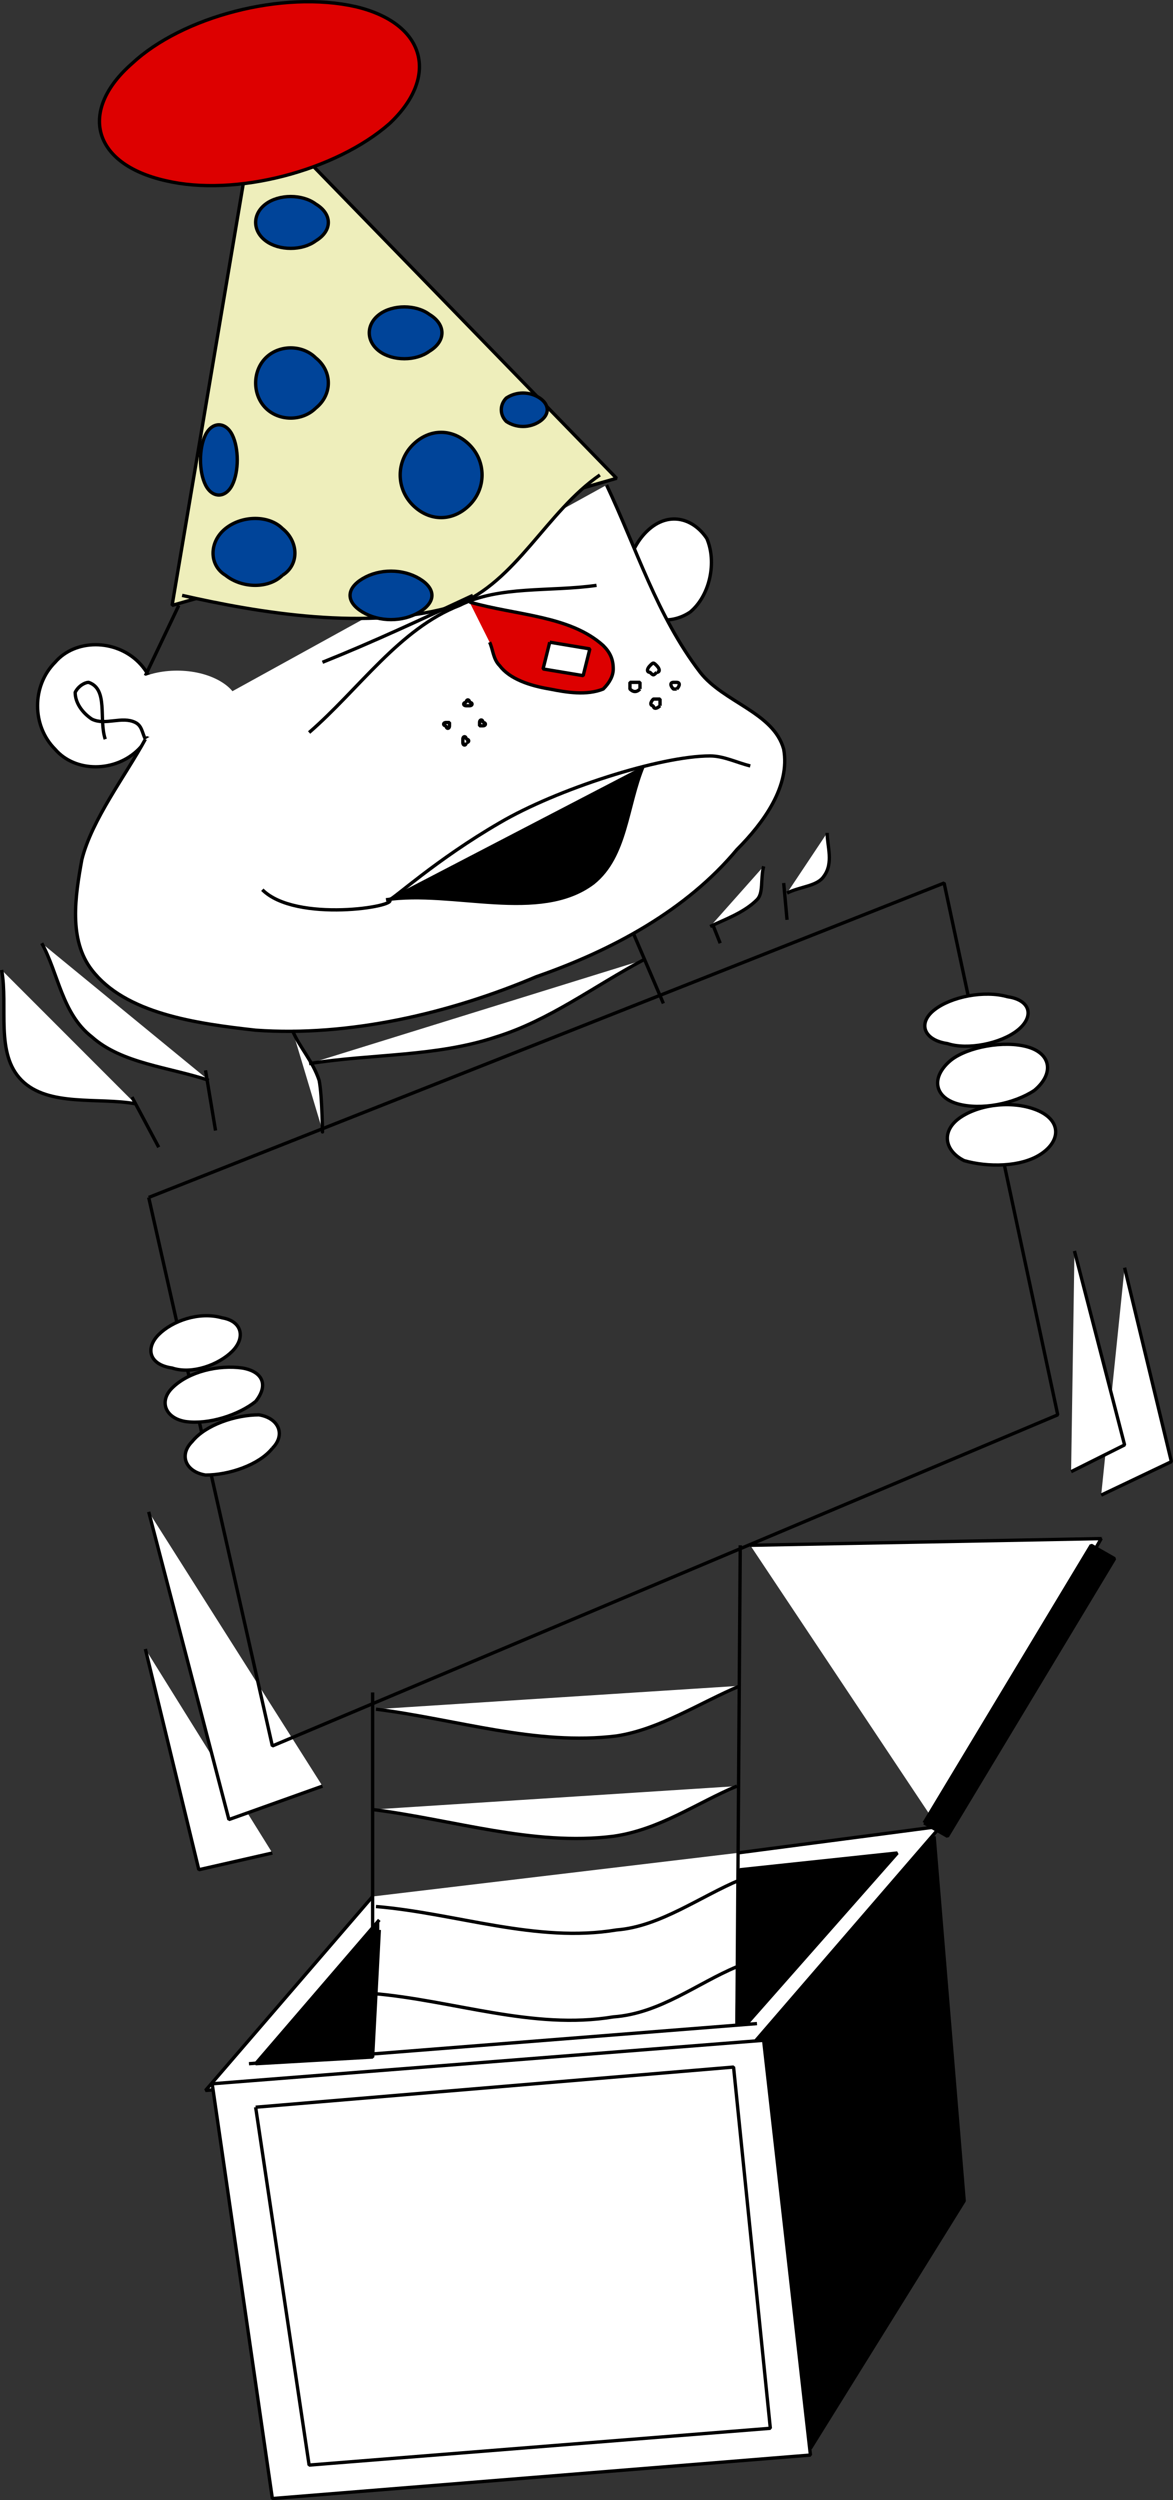 <svg xmlns="http://www.w3.org/2000/svg" width="350.978" height="747.504" version="1.2"><rect width="100%" height="100%" fill="#333333" stroke="none"/><g fill="none" fill-rule="evenodd" stroke="#000" stroke-linejoin="bevel" font-family="'Sans Serif'" font-size="12.5" font-weight="400"><path fill="#fff" d="m220.492 554.005 61-8-57 66-163 13 50-58m225-188 14 58-21 10m-286 46 16 66 22-5" vector-effect="non-scaling-stroke"/><path fill="#fff" d="m44.492 452.005 24 92 28-10" vector-effect="non-scaling-stroke"/><path fill="#049" d="m189.492 279.005 9 21" vector-effect="non-scaling-stroke"/><path d="m44.492 358.005 238-94 34 159-235 99-37-164" vector-effect="non-scaling-stroke"/><path fill="#fff" d="M41.492 224.005c-7 7-19 7-25 0-7-7-7-19 0-26 6-7 18-7 25 0s7 19 0 26m12-43-10 21" vector-effect="non-scaling-stroke"/><path fill="#fff" stroke="#fff" d="M65.492 218.005c-7 4-18 4-25 0s-7-10 0-14 18-4 25 0 7 10 0 14" vector-effect="non-scaling-stroke"/><path fill="#fff" d="M206.492 183.005c-6 4-14 3-17-4-4-6-1-16 5-21s13-3 17 3c3 7 1 17-5 22" vector-effect="non-scaling-stroke"/><path fill="#fff" d="M43.492 221.005c-6 11-16 24-19 36-2 11-4 24 3 33 10 13 31 16 49 18 28 2 58-5 84-16 23-8 45-20 60-38 8-8 16-19 14-30-3-11-18-14-25-23-13-17-19-37-28-56" vector-effect="non-scaling-stroke"/><path fill="#eeb" d="m76.492 33.005-25 148 133-38-107-110" vector-effect="non-scaling-stroke"/><path fill="#eeb" d="M54.492 178.005c22 5 56 11 82 3 18-7 27-28 43-39" vector-effect="non-scaling-stroke"/><path fill="#fff" d="M43.492 221.005c-1-2-1-4-3-5-4-2-9 1-13-1-3-2-5-5-5-8 1-2 3-3 4-3 6 2 3 11 5 17m65-23c15-6 30-13 45-20m-49 41c15-13 27-31 45-38 12-6 27-4 41-6" vector-effect="non-scaling-stroke"/><path fill="#d00" d="M140.492 180.005c14 4 30 4 40 13 2 2 3 4 3 7 0 2-1 4-3 6-5 2-11 1-16 0-6-1-12-3-15-7-2-2-2-5-3-7" vector-effect="non-scaling-stroke"/><path fill="#fff" d="M78.492 266.005c10 10 41 5 38 3 1 0 14-12 33-23 17-10 48-20 63-20 4 0 8 2 12 3" vector-effect="non-scaling-stroke"/><path fill="#000" d="M192.492 229.005c-5 12-5 27-15 35-16 12-42 2-62 5" vector-effect="non-scaling-stroke"/><path d="M140.492 211.005h-1c-1 0-1-1 0-1 0-1 1-1 1 0 1 0 1 1 0 1m4 6h-1v-1c0-1 1-1 1 0 1 0 1 1 0 1m-5 5c0 1-1 1-1 0v-1c0-1 1-1 1 0 1 0 1 1 0 1m-5-5c0 1-1 1-1 0-1 0-1-1 0-1h1v1m62-16c-1 1-1 1-2 0-1 0-1-1 0-2s1-1 2 0 1 2 0 2m6 5h-1c-1-1-1-2 0-2h1c1 0 1 1 0 2m-11 0c-1 1-2 1-3 0v-2h3v2m6 5c-1 1-2 1-2 0-1 0-1-1 0-2h2v2" vector-effect="non-scaling-stroke"/><path fill="#d00" d="M116.492 37.005c-16 14-46 22-67 17-22-5-26-21-10-35 15-14 45-22 67-17 21 5 25 21 10 35" vector-effect="non-scaling-stroke"/><path fill="#049" d="M94.492 122.005c-4 4-11 4-15 0s-4-11 0-15 11-4 15 0c5 4 5 11 0 15m46 29c-5 5-12 5-17 0s-5-13 0-18 12-5 17 0 5 13 0 18m-56 21c-4 4-12 4-17 0-5-3-5-10 0-14s13-4 17 0c5 4 5 11 0 14m10-100c-4 3-11 3-15 0s-4-8 0-11 11-3 15 0c5 3 5 8 0 11m34 33c-4 3-11 3-15 0s-4-8 0-11 11-3 15 0c5 3 5 8 0 11m33 21c-3 2-7 2-10 0-2-2-2-5 0-7 3-2 7-2 10 0s3 5 0 7m-36 47c-5-3-12-3-17 0s-5 7 0 10 12 3 17 0 5-7 0-10m-64-28c2 4 6 4 8 0s2-11 0-15-6-4-8 0-2 11 0 15" vector-effect="non-scaling-stroke"/><path fill="#fff" d="m164.492 192.005 12 2-2 8-12-2 2-8m-77 116c2 5 6 9 8 15 1 5 1 18 1 15m208-30c-5 4-15 6-21 4-7-1-9-6-4-10s15-6 22-4c7 1 8 6 3 10" vector-effect="non-scaling-stroke"/><path fill="#fff" d="M309.492 326.005c-6 4-16 6-23 4s-8-8-2-13c5-4 16-6 23-4s8 8 2 13" vector-effect="non-scaling-stroke"/><path fill="#fff" d="M311.492 345.005c-6 4-16 4-23 2-6-3-7-9-1-13s16-5 23-2 7 9 1 13m-242 59c-4 4-12 7-18 5-7-1-8-6-4-10s12-7 19-5c6 1 7 6 3 10" vector-effect="non-scaling-stroke"/><path fill="#fff" d="M76.492 419.005c-5 4-14 7-21 6-6-1-8-6-4-10 5-5 14-7 21-6 6 1 8 5 4 10" vector-effect="non-scaling-stroke"/><path fill="#fff" d="M81.492 433.005c-4 5-13 8-20 8-6-1-8-6-4-10 4-5 13-8 20-8 6 1 8 6 4 10m240-59 15 58-16 8m-228-122c19-3 38-2 56-8 16-5 29-15 44-23m-128 51-3-18m-22 8 8 15m166-66 2 5m20-7-1-11m-194 66c-11-2-26 1-34-7s-4-22-6-33m62 33c-12-4-26-5-35-13-9-7-10-19-15-28m223-15c4-2 9-2 11-5 3-4 1-9 1-13m-35 28c4-2 10-4 14-8 2-2 1-6 2-10m-117 247v109m110-153-1 143m-109-64c24 3 48 11 72 8 14-2 25-10 37-15m-108 36c24 2 48 11 72 7 13-1 25-10 37-15m-110 34c24 2 48 11 72 7 14-1 25-10 37-15m-108-77c24 3 48 11 72 8 13-2 25-10 37-15m-147 113 152-12" vector-effect="non-scaling-stroke"/><path fill="#000" d="m223.492 605.005 45-51-47 5-1 46m-107-31-37 43 35-2 2-38" vector-effect="non-scaling-stroke"/><path fill="#fff" d="m280.492 546.005 49-86-105 2" vector-effect="non-scaling-stroke"/><path fill="#000" d="m276.492 545.005 50-83 7 4-50 83-7-4m3 4 9 109-46 74-18-120" vector-effect="non-scaling-stroke"/><path fill="#fff" d="m63.492 623.005 165-13 14 124-161 13-18-124" vector-effect="non-scaling-stroke"/><path fill="#fff" d="m76.492 630.005 143-12 11 108-138 11-16-107" vector-effect="non-scaling-stroke"/></g></svg>
